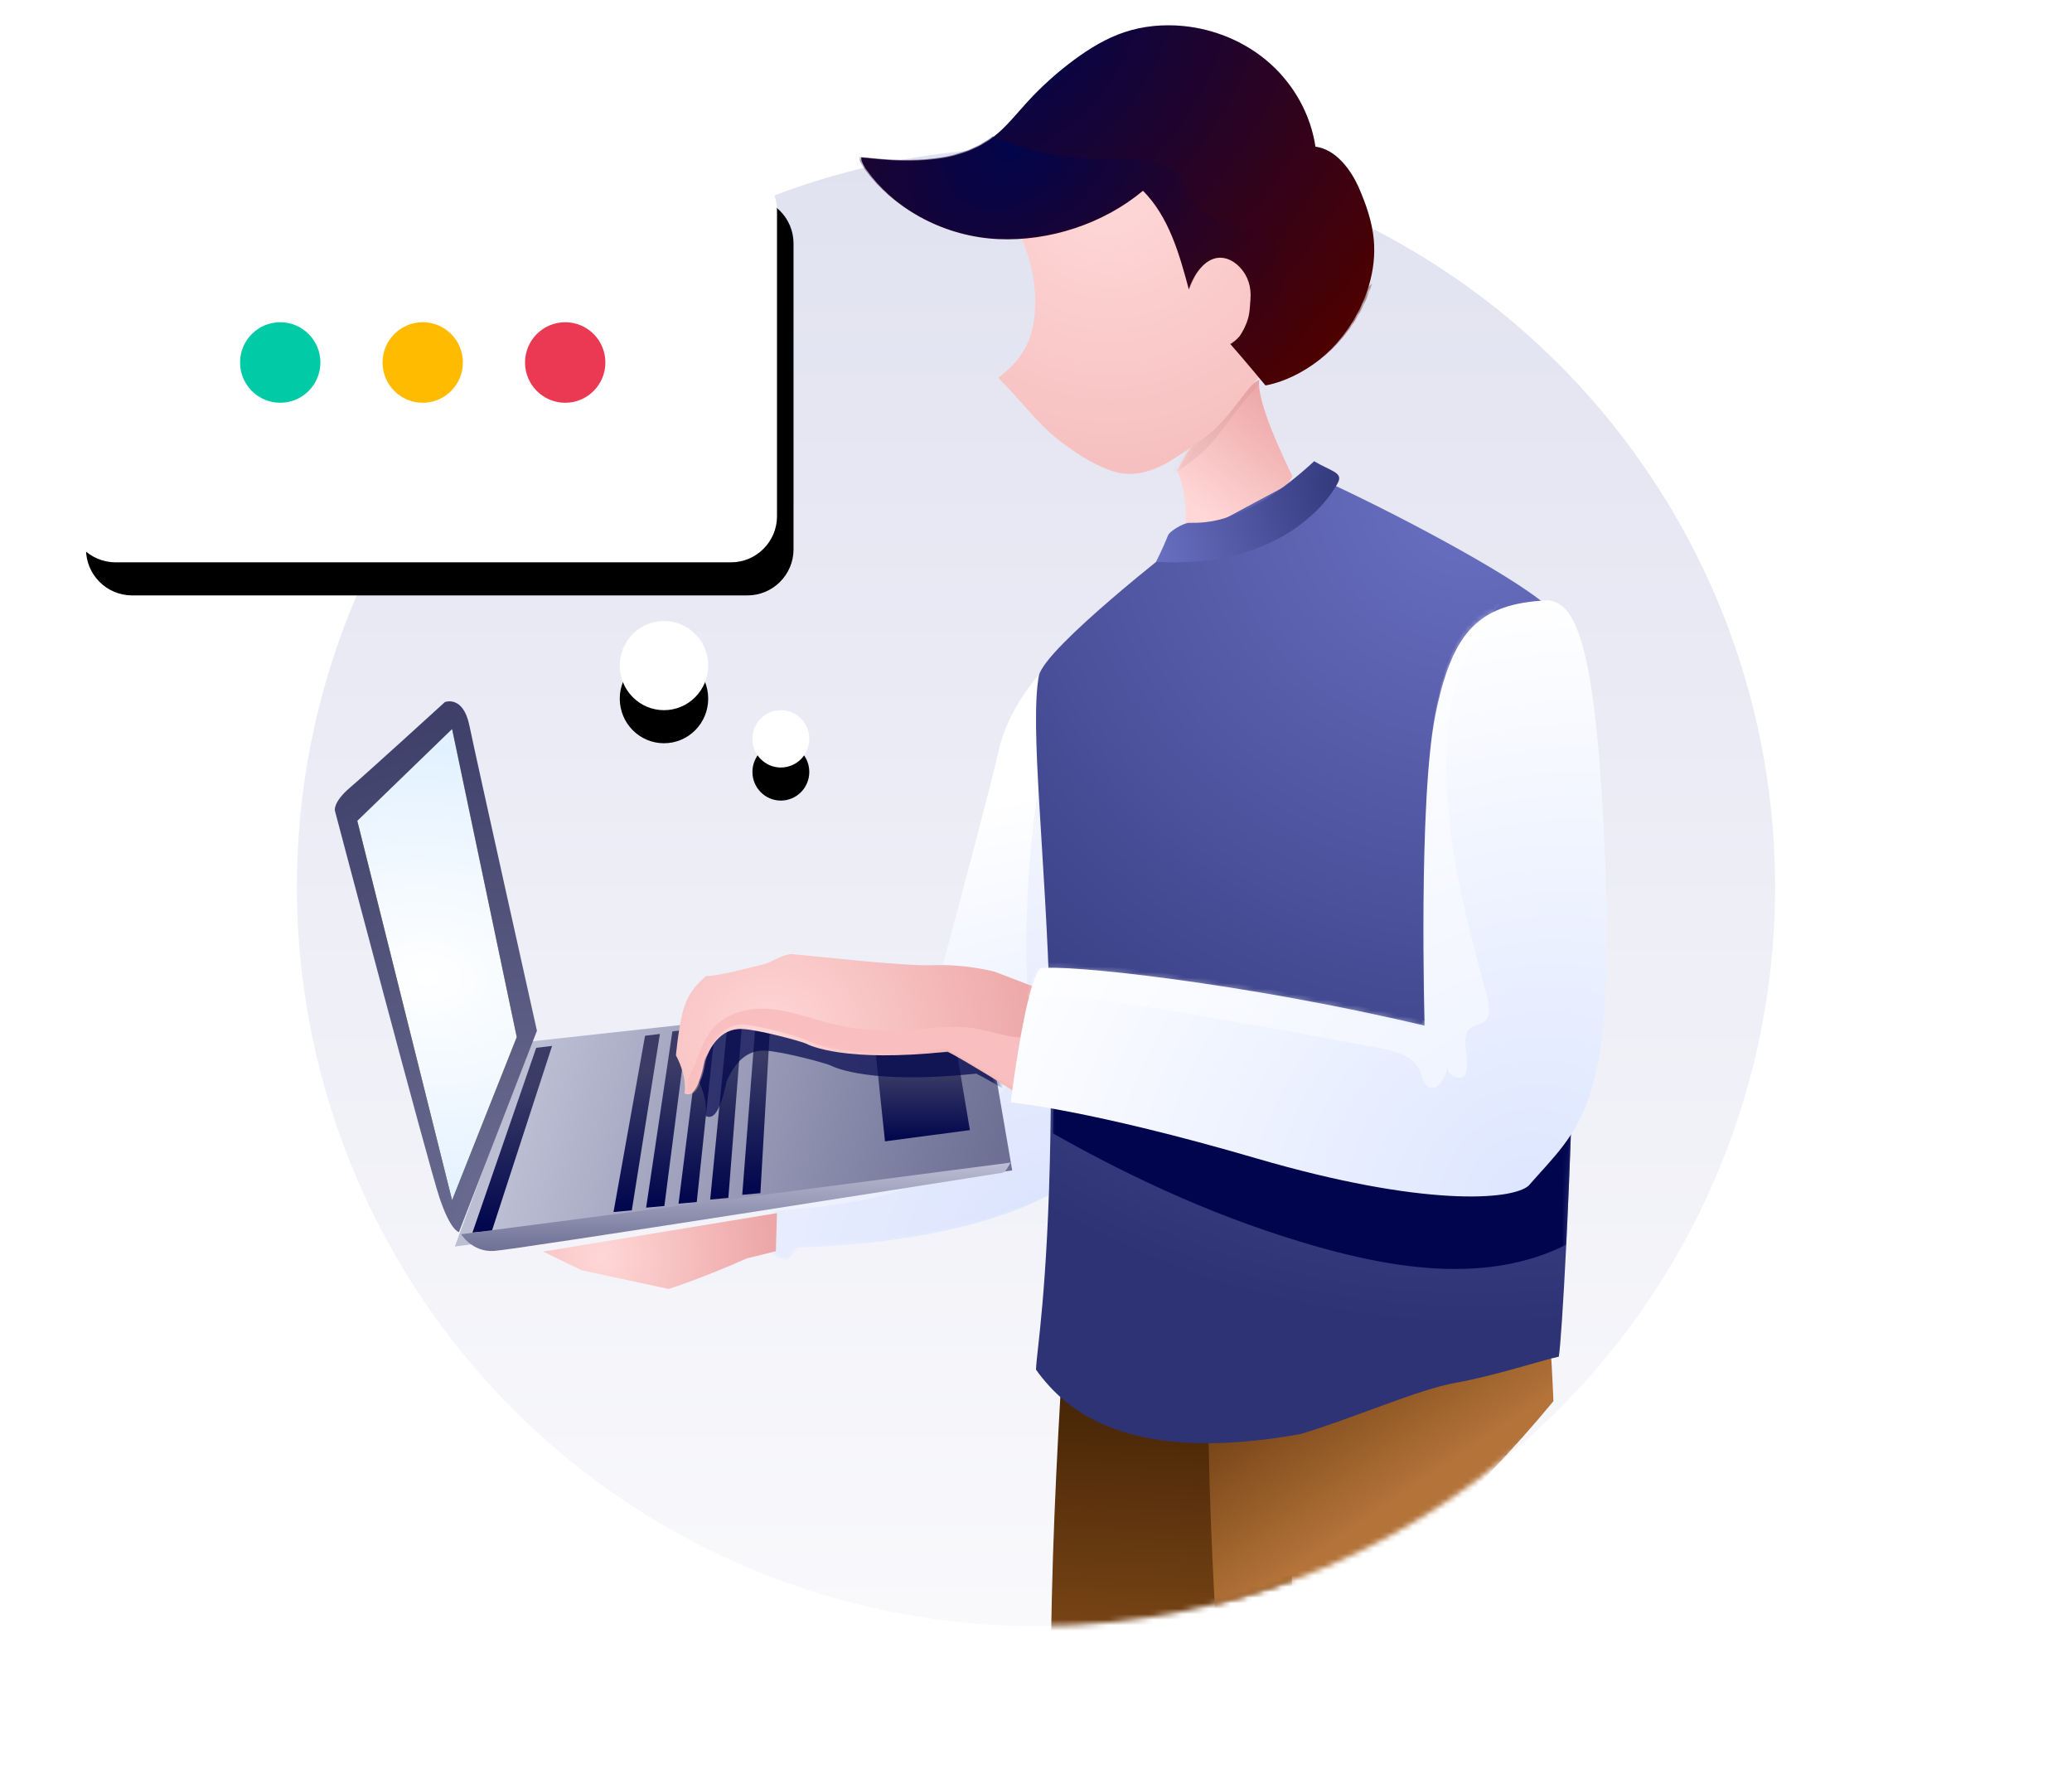 <svg xmlns="http://www.w3.org/2000/svg" xmlns:xlink="http://www.w3.org/1999/xlink" width="376" height="321" viewBox="0 0 376 321">
    <defs>
        <linearGradient id="pzn1vvzfhb" x1="50%" x2="50%" y1="0%" y2="100%">
            <stop offset="0%" stop-color="#E1E2F0"/>
            <stop offset="100%" stop-color="#F9F9FC"/>
        </linearGradient>
        <linearGradient id="2ztmhqh5kc" x1="41.305%" x2="39.463%" y1="11.829%" y2="100%">
            <stop offset=".556%" stop-color="#2E1600"/>
            <stop offset="100%" stop-color="#90531C"/>
        </linearGradient>
        <linearGradient id="rr5f8fe2be" x1="34.311%" x2="60.009%" y1="7.153%" y2="59.391%">
            <stop offset="0%" stop-color="#4E2500"/>
            <stop offset="100%" stop-color="#B37339"/>
        </linearGradient>
        <linearGradient id="7jzmm5mjcg" x1="30.476%" x2="66.516%" y1="74.522%" y2="0%">
            <stop offset="0%" stop-color="#FFD7D7"/>
            <stop offset="100%" stop-color="#EDA6A7"/>
        </linearGradient>
        <linearGradient id="g7xsl9k15t" x1="12.859%" x2="98.437%" y1="43.703%" y2="53.823%">
            <stop offset="0%" stop-color="#BCBED4"/>
            <stop offset="100%" stop-color="#6D6F94"/>
        </linearGradient>
        <linearGradient id="aic3oj8iyu" x1="38.939%" x2="38.939%" y1="100%" y2="21.261%">
            <stop offset="0%" stop-color="#00054D"/>
            <stop offset="100%" stop-color="#3A3C66"/>
        </linearGradient>
        <linearGradient id="lywpw2hh7w" x1="38.939%" x2="38.939%" y1="100%" y2="21.261%">
            <stop offset="0%" stop-color="#00054D"/>
            <stop offset="100%" stop-color="#3A3C66"/>
        </linearGradient>
        <linearGradient id="xirtujxt2x" x1="38.939%" x2="38.939%" y1="100%" y2="21.261%">
            <stop offset="0%" stop-color="#00054D"/>
            <stop offset="100%" stop-color="#3A3C66"/>
        </linearGradient>
        <linearGradient id="9wcwqn6esy" x1="38.939%" x2="38.939%" y1="100%" y2="21.261%">
            <stop offset="0%" stop-color="#00054D"/>
            <stop offset="100%" stop-color="#3A3C66"/>
        </linearGradient>
        <linearGradient id="qpfo69yogz" x1="38.939%" x2="38.939%" y1="100%" y2="21.261%">
            <stop offset="0%" stop-color="#00054D"/>
            <stop offset="100%" stop-color="#3A3C66"/>
        </linearGradient>
        <linearGradient id="9m3mgdp94A" x1="38.939%" x2="38.939%" y1="100%" y2="21.261%">
            <stop offset="0%" stop-color="#00054D"/>
            <stop offset="100%" stop-color="#3A3C66"/>
        </linearGradient>
        <linearGradient id="kptu2z1z8B" x1="38.939%" x2="38.939%" y1="100%" y2="21.261%">
            <stop offset="0%" stop-color="#00054D"/>
            <stop offset="100%" stop-color="#3A3C66"/>
        </linearGradient>
        <linearGradient id="x0iihje8tH" x1="2.79%" x2="2.79%" y1="0%" y2="100%">
            <stop offset="0%" stop-color="#BCBED4"/>
            <stop offset="100%" stop-color="#6D6F94"/>
        </linearGradient>
        <radialGradient id="0thaxhcbhj" cx="38.773%" cy="24.15%" r="192.444%" fx="38.773%" fy="24.15%" gradientTransform="scale(1 .776) rotate(86.656 .35 .276)">
            <stop offset="0%" stop-color="#FFD8D8"/>
            <stop offset="100%" stop-color="#EDA6A7"/>
        </radialGradient>
        <radialGradient id="34h2hbpqgl" cx="30.564%" cy="0%" r="125.189%" fx="30.564%" fy="0%" gradientTransform="matrix(.555 .613 -.6 1.101 .136 -.187)">
            <stop offset="0%" stop-color="#00054D"/>
            <stop offset="100%" stop-color="#4D0100"/>
        </radialGradient>
        <radialGradient id="a49mhe2jmm" cx="30.564%" cy="0%" r="151.376%" fx="30.564%" fy="0%" gradientTransform="matrix(.346 .696 -.468 1.001 .2 -.213)">
            <stop offset="0%" stop-color="#00054D"/>
            <stop offset="100%" stop-color="#4D0100"/>
        </radialGradient>
        <radialGradient id="dh6zim7tnp" cx="85.066%" cy="97.482%" r="139.118%" fx="85.066%" fy="97.482%" gradientTransform="matrix(-.468 -.472 1.015 -.288 .26 1.657)">
            <stop offset="0%" stop-color="#DDE6FF"/>
            <stop offset="100%" stop-color="#FFF"/>
        </radialGradient>
        <radialGradient id="cvxmdanqcD" cx="94.145%" cy="99.248%" r="275.765%" fx="94.145%" fy="99.248%" gradientTransform="scale(-1 -.381) rotate(70.864 2.528 -2.13)">
            <stop offset="0%" stop-color="#6D6F94"/>
            <stop offset="100%" stop-color="#3A3C66"/>
        </radialGradient>
        <radialGradient id="20ngkjjzmG" cx="43.693%" cy="52.711%" r="156.238%" fx="43.693%" fy="52.711%" gradientTransform="matrix(.079 -.337 1.357 .037 -.313 .655)">
            <stop offset="0%" stop-color="#FFF"/>
            <stop offset="100%" stop-color="#E0F0FF"/>
        </radialGradient>
        <radialGradient id="6p0ahnvleJ" cx="25.021%" cy="58.462%" r="193.445%" fx="25.021%" fy="58.462%" gradientTransform="scale(.378 1) rotate(5.491 .456 4.877)">
            <stop offset="0%" stop-color="#FFD7D7"/>
            <stop offset="100%" stop-color="#EDA6A7"/>
        </radialGradient>
        <radialGradient id="0csbaj0mcM" cx="25.021%" cy="58.462%" r="225.215%" fx="25.021%" fy="58.462%" gradientTransform="scale(.324 1) rotate(4.714 .51 6.916)">
            <stop offset="0%" stop-color="#FFD7D7"/>
            <stop offset="100%" stop-color="#EDA6A7"/>
        </radialGradient>
        <radialGradient id="48e0tobw9O" cx="79.59%" cy="1.362%" r="152.22%" fx="79.59%" fy="1.362%" gradientTransform="matrix(-.364 .519 -.931 -.203 1.098 -.397)">
            <stop offset="0%" stop-color="#6B71C3"/>
            <stop offset="100%" stop-color="#2D3374"/>
        </radialGradient>
        <radialGradient id="1g3jwvp3tS" cx="85.066%" cy="97.482%" r="92.539%" fx="85.066%" fy="97.482%" gradientTransform="matrix(-.704 -.71 .816 -.808 .654 2.367)">
            <stop offset="0%" stop-color="#DDE6FF"/>
            <stop offset="100%" stop-color="#FFF"/>
        </radialGradient>
        <radialGradient id="3ybg2tteyV" cx="110.247%" cy="18.756%" r="215.708%" fx="110.247%" fy="18.756%" gradientTransform="matrix(-.511 .377 -.208 -.926 1.705 -.054)">
            <stop offset="0%" stop-color="#2D3374"/>
            <stop offset="100%" stop-color="#6B71C3"/>
        </radialGradient>
        <filter id="ztgx27iz2h" width="146.8%" height="134.9%" x="-23.4%" y="-17.4%" filterUnits="objectBoundingBox">
            <feGaussianBlur in="SourceGraphic" stdDeviation="4"/>
        </filter>
        <filter id="fe618cpykq" width="187.1%" height="150.7%" x="-43.6%" y="-25.4%" filterUnits="objectBoundingBox">
            <feGaussianBlur in="SourceGraphic" stdDeviation="8.4"/>
        </filter>
        <filter id="u518trpdfC" width="142.8%" height="214.9%" x="-21.4%" y="-57.5%" filterUnits="objectBoundingBox">
            <feGaussianBlur in="SourceGraphic" stdDeviation="5"/>
        </filter>
        <filter id="wd1o39cfoF" width="162.2%" height="121.1%" x="-31.1%" y="-10.5%" filterUnits="objectBoundingBox">
            <feOffset in="SourceAlpha" result="shadowOffsetOuter1"/>
            <feGaussianBlur in="shadowOffsetOuter1" result="shadowBlurOuter1" stdDeviation="3"/>
            <feColorMatrix in="shadowBlurOuter1" values="0 0 0 0 0.929 0 0 0 0 0.965 0 0 0 0 1 0 0 0 1 0"/>
        </filter>
        <filter id="s1838zdtpK" width="137.9%" height="251.4%" x="-19%" y="-75.7%" filterUnits="objectBoundingBox">
            <feGaussianBlur in="SourceGraphic" stdDeviation="4"/>
        </filter>
        <filter id="he29yoto1P" width="150.5%" height="144.2%" x="-25.3%" y="-22.1%" filterUnits="objectBoundingBox">
            <feGaussianBlur in="SourceGraphic" stdDeviation="8"/>
        </filter>
        <filter id="0cin6fmqkT" width="113.9%" height="113.6%" x="-6.9%" y="-6.8%" filterUnits="objectBoundingBox">
            <feGaussianBlur in="SourceGraphic" stdDeviation="2"/>
        </filter>
        <filter id="gvxmw2falW" width="142.8%" height="176.2%" x="-19.1%" y="-32.5%" filterUnits="objectBoundingBox">
            <feOffset dx="3" dy="4" in="SourceAlpha" result="shadowOffsetOuter1"/>
            <feGaussianBlur in="shadowOffsetOuter1" result="shadowBlurOuter1" stdDeviation="8.5"/>
            <feColorMatrix in="shadowBlurOuter1" result="shadowMatrixOuter1" values="0 0 0 0 0 0 0 0 0 0.039 0 0 0 0 0.625 0 0 0 0.147 0"/>
            <feOffset dy="2" in="SourceAlpha" result="shadowOffsetOuter2"/>
            <feGaussianBlur in="shadowOffsetOuter2" result="shadowBlurOuter2" stdDeviation="1"/>
            <feColorMatrix in="shadowBlurOuter2" result="shadowMatrixOuter2" values="0 0 0 0 0.026 0 0 0 0 0.058 0 0 0 0 0.525 0 0 0 0.041 0"/>
            <feMerge>
                <feMergeNode in="shadowMatrixOuter1"/>
                <feMergeNode in="shadowMatrixOuter2"/>
            </feMerge>
        </filter>
        <filter id="fb1vpmv4mY" width="349.2%" height="347.2%" x="-124.6%" y="-98.9%" filterUnits="objectBoundingBox">
            <feOffset dy="4" in="SourceAlpha" result="shadowOffsetOuter1"/>
            <feGaussianBlur in="shadowOffsetOuter1" result="shadowBlurOuter1" stdDeviation="6"/>
            <feColorMatrix in="shadowBlurOuter1" result="shadowMatrixOuter1" values="0 0 0 0 0 0 0 0 0 0.039 0 0 0 0 0.625 0 0 0 0.147 0"/>
            <feOffset dy="2" in="SourceAlpha" result="shadowOffsetOuter2"/>
            <feGaussianBlur in="shadowOffsetOuter2" result="shadowBlurOuter2" stdDeviation="1"/>
            <feColorMatrix in="shadowBlurOuter2" result="shadowMatrixOuter2" values="0 0 0 0 0.026 0 0 0 0 0.058 0 0 0 0 0.525 0 0 0 0.041 0"/>
            <feMerge>
                <feMergeNode in="shadowMatrixOuter1"/>
                <feMergeNode in="shadowMatrixOuter2"/>
            </feMerge>
        </filter>
        <filter id="thwk7cubsaa" width="487.7%" height="484.5%" x="-193.9%" y="-153.8%" filterUnits="objectBoundingBox">
            <feOffset dy="4" in="SourceAlpha" result="shadowOffsetOuter1"/>
            <feGaussianBlur in="shadowOffsetOuter1" result="shadowBlurOuter1" stdDeviation="6"/>
            <feColorMatrix in="shadowBlurOuter1" result="shadowMatrixOuter1" values="0 0 0 0 0 0 0 0 0 0.039 0 0 0 0 0.625 0 0 0 0.147 0"/>
            <feOffset dy="2" in="SourceAlpha" result="shadowOffsetOuter2"/>
            <feGaussianBlur in="shadowOffsetOuter2" result="shadowBlurOuter2" stdDeviation="1"/>
            <feColorMatrix in="shadowBlurOuter2" result="shadowMatrixOuter2" values="0 0 0 0 0.026 0 0 0 0 0.058 0 0 0 0 0.525 0 0 0 0.041 0"/>
            <feMerge>
                <feMergeNode in="shadowMatrixOuter1"/>
                <feMergeNode in="shadowMatrixOuter2"/>
            </feMerge>
        </filter>
        <path id="rgztq45bsf" d="M.418 16.656s3.44 7.045 0 16.486c6.525 1.218 12.677.305 20.883-15.531-1.32-2.742-6.594-13.555-6.008-17.512C4.745 6.801.418 16.656.418 16.656z"/>
        <path id="aqoac3ix8k" d="M92.545 47.092c-.852 2.918-2.242 5.704-3.993 8.193C82.29 64.183 73.737 65.34 73.737 65.34s-4.327-5.21-6.403-7.537c.593-.1 1.483-1.145 1.483-1.145.25-.095 1.048-1.623 1.157-1.866.924-2.027.864-2.812 1.04-5.03.178-2.22-.395-4.237-1.924-5.849-1.525-1.618-3.593-2.298-5.53-1.205-1.822 1.03-3.164 3.221-3.72 5.24-1.724-6.446-3.624-13.203-8.331-17.925-7.143 5.985-16.998 9.203-26.3 8.77-9.302-.432-18.471-5.015-23.88-12.609-.473-.663-.936-1.398-.94-2.218 4.201.505 7.67.762 11.89.462 4.224-.303 8.48-1.462 11.868-4 .075-.058.15-.113.222-.173 2.268-1.751 4.065-4.041 5.996-6.167 2.64-2.907 5.568-5.549 8.727-7.874 2.77-2.036 5.74-3.844 8.996-4.94C51.528.114 55.22-.217 58.83.132 64.628.7 70.262 3.074 74.606 6.964c4.342 3.885 7.35 9.287 8.2 15.059 3.668.461 6.426 4.115 7.905 7.513 1.302 2.988 2.381 6.114 2.684 9.362.253 2.757-.072 5.532-.85 8.194z"/>
        <path id="r0x2ti9ffo" d="M51.656 95.831c-15.157 8.388-37.215 9.904-46.842 10.155-.39.693-1.086 1.766-1.872 2.19-3.35-.346-2.925-2.156-2.925-2.156l.25-6.808.493-13.36 23.879-6.738s14.648-53.776 16.676-63.067C43.344 6.753 50.558 0 50.558 0s.626 3.03 1.514 8.042c3.536 19.984 11.199 71.495-.416 87.79z"/>
        <path id="mmr0l78cks" d="M13.722 8.983L0 46.188 101.146 32.376 95.576 0z"/>
        <path id="7mrvzqeigE" d="M0.642 17.087L17.845 85.932 29.581 56.333 17.845 0.428z"/>
        <path id="s32mqpakfI" d="M68.127 7.256l-2.451 8.633-2.802 9.866s-11.131-6.861-13.565-8.043c-18.606 1.98-24.964-1.086-25.73-1.476-.768-.386-8.426-2.482-11.494-2.64-4.161-.215-5.992 3.659-6.838 5.571-1.082 5.276-2.288 6.862-3.685 6.108.103-.682.1-1.376.023-2.048C1.305 20.637 0 18.38 0 18.38s.383-4.29 1.16-7.575c.777-3.284 2.293-5.095 4.347-6.827 1.768.13 8.652-1.696 10.369-2.119 1.716-.423 2.95-1.628 5.05-1.859 4.21.358 20.528 2.237 25.678 2.023 5.859-.243 11.16 1.15 11.16 1.15l8.083 3.09 2.28.993z"/>
        <path id="94mh9hnyrN" d="M96.212 140.045c-.542 10.923-1.063 18.54-1.34 20.122-2.94.607-11.872 3.542-18.677 4.73-6.803 1.186-18.815 6.524-28.224 9.315C16.944 179.768 5.532 170.235 0 162.524c.067-3.079 2.138-14.163 2.613-42.514.041-2.556.073-5.255.088-8.1.026-5.09-.047-10.092-.184-14.949C1.727 68.99-1.177 45.677.53 36.581c1.203-5.142 25.495-23.975 25.495-23.975S42.319 3.71 49.532 0c10.666 4.601 33.145 16.2 41.716 22.725 8.571 6.526 5.174 8.242 5.66 13.856 2.197 25.58.688 75.424-.696 103.464z"/>
        <path id="fov786bx0R" d="M93.977 106.219c-2.998 2.653-19.07 3.903-49.349-4.943C14.352 92.43 0 91.099 0 91.099s1.328-10.925 3.099-18.247c.687-2.826 1.44-5.119 2.206-6.032 4.132-.913 37.36 2.647 69.799 10.367 0 0-1.179-40.77 1.963-56.408C79.393 9.214 82.798 3.713 89.345 1.391 91.648.576 94.344.153 97.517 0c4.56.63 8.847 5.74 10.418 49.085 1.57 43.345-4.718 46.58-13.958 57.134z"/>
        <path id="1abhe2tbxX" d="M8.242-.793h111.654c4.621 0 8.368 3.747 8.368 8.368V63.06c0 4.621-3.747 8.368-8.368 8.368H8.242c-4.622 0-8.369-3.747-8.369-8.368V7.575c0-4.621 3.747-8.368 8.369-8.368z"/>
        <ellipse id="apsv64hytZ" cx="120.492" cy="120.758" rx="8.024" ry="8.091"/>
        <ellipse id="9mvd01nvoab" cx="141.7" cy="134.05" rx="5.159" ry="5.202"/>
        <circle id="r56as57r5a" cx="134.122" cy="134.529" r="134.122"/>
    </defs>
    <g fill="none" fill-rule="evenodd">
        <g>
            <g>
                <g>
                    <g transform="translate(-356 -1050) translate(308 1002) translate(48 48) translate(53.878 26.366)">
                        <mask id="f8q78qd2zd" fill="#fff">
                            <use xlink:href="#r56as57r5a"/>
                        </mask>
                        <use fill="url(#pzn1vvzfhb)" xlink:href="#r56as57r5a"/>
                        <path fill="url(#2ztmhqh5kc)" d="M181.049 271.292c-.35.238-.704.476-1.056.714-.448.298-.897.597-1.345.89-3.894 2.543-7.833 4.88-11.807 6.979-5.934 3.148-11.947 5.774-18.02 7.822-1.687.574-3.37 1.096-5.062 1.577-.382.111-.766.214-1.15.317-.303.084-.614.163-.918.247-.397.107-.797.205-1.197.303-.409.103-.814.196-1.222.294-.457.107-.913.21-1.372.312-.247.052-.492.108-.739.16-1.56-31.57 3.147-90.006 3.147-90.006l37.35-6.288.163 3.709 3.228 72.97z" mask="url(#f8q78qd2zd)"/>
                        <path fill="url(#rr5f8fe2be)" d="M228.016 227.857c-3.6 4.346-7.409 8.65-11.523 12.978-5.234 5.503-10.582 10.68-16.048 15.482-2.172 1.903-4.357 3.754-6.567 5.531-.348.28-.693.56-1.038.83-.823.653-1.646 1.296-2.472 1.93-.402.313-.809.62-1.214.929-.016.014-.032.023-.05.037l-.02.014c-.4.298-.796.602-1.192.895-1.95 1.446-3.912 2.84-5.887 4.183l-.289.196c-.35.238-.707.476-1.06.714-.45.298-.901.597-1.352.89-3.912 2.542-7.87 4.878-11.863 6.977-1.298-19.735-3.01-52.542-1.384-69.432 1.7-5.993 6.378-9.784 12.416-12.106 17.674-6.79 46.958-.97 46.958-.97s1.837 12.283 2.585 30.922z" mask="url(#f8q78qd2zd)"/>
                    </g>
                    <g>
                        <g transform="translate(-356 -1050) translate(308 1002) translate(48 48) translate(59.96 3.898) translate(153.259 64.883)">
                            <mask id="twoefo23ei" fill="#fff">
                                <use xlink:href="#rgztq45bsf"/>
                            </mask>
                            <use fill="url(#7jzmm5mjcg)" xlink:href="#rgztq45bsf"/>
                            <path fill="#B07475" d="M13.254 3.223c-3.141 3.41-5.445 7.765-9.008 10.686-2.293 1.88-5.462 4.06-6.976 5.005-3.084 1.924-6.62 3.033-10.057 1.933-3.437-1.1-6.482-3.222-9.375-5.446-4.283-3.292-7.677-8.333-11.515-12.178 4.833-3.766 6.612-7.726 6.691-14.02.079-6.293-2.075-12.443-5.185-17.836-.056-4.884 1.635-11.166 5.317-14.179 8.366-6.85 21.096-5.993 29.732.477 8.64 6.47 13.401 17.536 14.346 28.587.634 7.42.98 11.601-3.97 16.97z" filter="url(#ztgx27iz2h)" mask="url(#twoefo23ei)" opacity=".381"/>
                        </g>
                        <path fill="url(#0thaxhcbhj)" d="M168.391 64.641c-3.16 3.293-5.479 7.497-9.066 10.318-2.306 1.815-5.496 3.92-7.02 4.832-3.104 1.858-6.662 2.929-10.12 1.867-3.46-1.063-6.524-3.111-9.435-5.259-4.31-3.179-7.727-8.045-11.589-11.758 4.864-3.636 6.654-7.46 6.734-13.536.08-6.076-2.089-12.014-5.218-17.22-.057-4.716 1.645-10.781 5.351-13.69 8.419-6.614 21.23-5.787 29.921.46 8.694 6.247 13.487 16.93 14.437 27.6.639 7.165.988 11.202-3.995 16.386z" transform="translate(-356 -1050) translate(308 1002) translate(48 48) translate(59.96 3.898)"/>
                        <g transform="translate(-356 -1050) translate(308 1002) translate(48 48) translate(59.96 3.898) translate(95.942 .688)">
                            <mask id="wd1ab52rkn" fill="#fff">
                                <use xlink:href="#aqoac3ix8k"/>
                            </mask>
                            <use fill="url(#34h2hbpqgl)" xlink:href="#aqoac3ix8k"/>
                            <path fill="url(#a49mhe2jmm)" d="M93.09 46.849c-.861 2.904-2.266 5.676-4.034 8.153-6.325 8.853-14.965 10.004-14.965 10.004s-4.371-5.183-6.468-7.499c.599-.1 1.498-1.14 1.498-1.14.253-.094 1.058-1.615 1.169-1.856.933-2.017.872-2.798 1.05-5.005.18-2.21-.399-4.216-1.943-5.82-1.541-1.61-3.63-2.287-5.587-1.2-1.84 1.025-3.196 3.206-3.757 5.215-1.742-6.414-3.661-13.138-8.416-17.835-7.215 5.954-17.17 9.157-26.566 8.726-9.396-.43-18.659-4.99-24.123-12.546-.477-.66-.945-1.392-.948-2.207 4.243.502 7.747.758 12.01.46 4.267-.302 8.565-1.456 11.988-3.981.076-.058.151-.112.224-.172.45.218.907.424 1.37.622 7.04 3.002 14.93 3.61 22.52 3.61 3.324.03 7.058.153 9.335 2.543 1.58 1.665 2.08 4.101 3.592 5.826 3.702 4.23 12.034 2.892 14.45 7.946 1.074 2.25.475 5.077 1.786 7.2.864 1.392 2.428 2.239 4.034 2.638 4.173 1.044 8.71-.678 11.78-3.682z" mask="url(#wd1ab52rkn)"/>
                        </g>
                        <g transform="translate(-356 -1050) translate(308 1002) translate(48 48) translate(59.96 3.898) translate(79.893 116.468)">
                            <mask id="ybx4xnxoor" fill="#fff">
                                <use xlink:href="#r0x2ti9ffo"/>
                            </mask>
                            <use fill="url(#dh6zim7tnp)" xlink:href="#r0x2ti9ffo"/>
                            <path fill="#CAD5F7" fill-rule="nonzero" d="M51.656 95.93c-15.157 8.32-37.215 9.825-46.842 10.073-.39.688-1.086 1.753-1.872 2.172-3.35-.342-2.925-2.137-2.925-2.137l.25-6.754c6.005-.265 11.988-1.013 17.87-2.229 3.207-.665 6.473-1.51 9.127-3.402 2.637-1.88 4.628-4.767 7.721-5.777 1.112-.365 2.433-.54 3.082-1.496.967-1.42-.294-3.413.312-5.012.346-.919 1.23-1.512 2-2.135 6.568-5.314 6.42-15.021 6.093-23.367-.273-7.039-.02-31.942 5.597-47.015 3.539 19.82 11.202 70.916-.413 87.08z" filter="url(#fe618cpykq)" mask="url(#ybx4xnxoor)" opacity=".469"/>
                        </g>
                        <g>
                            <g transform="translate(-356 -1050) translate(308 1002) translate(48 48) translate(59.96 3.898) translate(22.576 176.078)">
                                <mask id="6e9benjaqv" fill="#fff">
                                    <use xlink:href="#mmr0l78cks"/>
                                </mask>
                                <use fill="url(#g7xsl9k15t)" xlink:href="#mmr0l78cks"/>
                                <path fill="url(#aic3oj8iyu)" d="M78.058 27.099L76.371 11.019 91.112 11.019 93.467 25.061z" mask="url(#6e9benjaqv)"/>
                                <path fill="url(#lywpw2hh7w)" d="M14.769 10.128L17.649 9.786 6.733 43.333 3.2 43.652z" mask="url(#6e9benjaqv)"/>
                                <path fill="url(#xirtujxt2x)" d="M34.523 7.943L37.217 7.617 32.117 39.621 28.797 39.925z" mask="url(#6e9benjaqv)"/>
                                <path fill="url(#9wcwqn6esy)" d="M39.481 7.149L42.165 6.823 38.026 38.827 34.715 39.131z" mask="url(#6e9benjaqv)"/>
                                <path fill="url(#qpfo69yogz)" d="M44.615 6.427L47.291 6.101 43.902 38.105 40.597 38.409z" mask="url(#6e9benjaqv)"/>
                                <path fill="url(#9m3mgdp94A)" d="M49.492 5.681L52.159 5.356 49.635 37.36 46.339 37.664z" mask="url(#6e9benjaqv)"/>
                                <path fill="url(#kptu2z1z8B)" d="M54.647 4.82L57.307 4.494 55.449 36.498 52.159 36.802z" mask="url(#6e9benjaqv)"/>
                                <path fill="#00054D" d="M114 4.219l-2.522 8.75-2.883 10.001s-11.454-6.955-13.958-8.153c-19.146 2.008-25.688-1.1-26.476-1.496-.79-.391-8.67-2.516-11.827-2.676-4.282-.218-6.166 3.709-7.036 5.648-1.114 5.347-2.354 6.955-3.792 6.191.106-.692.103-1.396.024-2.076-.288-2.625-1.631-4.913-1.631-4.913s.394-4.35 1.193-7.678c.8-3.33 2.36-5.165 4.473-6.921 1.82.132 8.903-1.719 10.67-2.148C62-1.68 63.27-2.902 65.43-3.136c4.332.363 21.123 2.268 26.422 2.05 6.028-.246 11.484 1.167 11.484 1.167l8.317 3.131L114 4.22z" filter="url(#u518trpdfC)" mask="url(#6e9benjaqv)" opacity=".833"/>
                            </g>
                        </g>
                        <path fill="url(#cvxmdanqcD)" d="M23.33 219.639s-1.483-.109-3.536-6.233C17.741 207.284.807 143.16.807 143.16s-.344-1.53 2.738-4.154c3.081-2.624 17.227-15.526 17.227-15.526s3.308-1.312 4.45 4.265c1.142 5.578 12.256 55.375 12.256 55.375L23.33 219.639z" transform="translate(-356 -1050) translate(308 1002) translate(48 48) translate(59.96 3.898)"/>
                        <g transform="translate(-356 -1050) translate(308 1002) translate(48 48) translate(59.96 3.898) translate(4.235 127.932)">
                            <g>
                                <use fill="#000" filter="url(#wd1o39cfoF)" xlink:href="#7mrvzqeigE"/>
                                <use fill="url(#20ngkjjzmG)" xlink:href="#7mrvzqeigE"/>
                            </g>
                        </g>
                        <path fill="url(#x0iihje8tH)" d="M23.722 220.028s1.964 3.25 5.892 3.04c3.748-.2 84.798-13.001 92.208-14.171.343-.055.643-.253.82-.541l.812-1.327-99.732 13z" transform="translate(-356 -1050) translate(308 1002) translate(48 48) translate(59.96 3.898)"/>
                        <g transform="translate(-356 -1050) translate(308 1002) translate(48 48) translate(59.96 3.898) translate(62.698 169.2)">
                            <mask id="s1vgecdt4L" fill="#fff">
                                <use xlink:href="#s32mqpakfI"/>
                            </mask>
                            <use fill="url(#6p0ahnvleJ)" xlink:href="#s32mqpakfI"/>
                            <path fill="#F9BFC0" d="M65.207 15.245l-2.765 10.51s-10.983-7.309-13.384-8.568c-18.359 2.11-24.632-1.157-25.388-1.572-.758-.412-8.314-2.645-11.34-2.813-4.107-.228-5.914 3.898-6.748 5.936-1.068 5.62-2.257 7.309-3.636 6.506.102-.727.1-1.466.023-2.182.42-.694.784-1.436 1.102-2.176 1.065-2.503 1.835-5.232 3.554-7.282 2.54-3.038 6.7-3.97 10.501-3.633 3.802.337 7.44 1.746 11.16 2.663 4.037.994 8.2 1.406 12.337 1.226 4.523-.195 9.069-1.097 13.545-.39 1.78.279 3.514.808 5.273 1.222 1.857.442 3.813.517 5.766.553z" filter="url(#s1838zdtpK)" mask="url(#s1vgecdt4L)"/>
                        </g>
                        <path fill="url(#0csbaj0mcM)" d="M38.625 223.179l6.98 3.4 15.755 3.377s5.662-1.74 14.19-5.533l5.282-1.316.207-6.907-42.414 6.979z" transform="translate(-356 -1050) translate(308 1002) translate(48 48) translate(59.96 3.898)"/>
                        <g transform="translate(-356 -1050) translate(308 1002) translate(48 48) translate(59.96 3.898) translate(128.04 82.078)">
                            <mask id="ohcwv6ihwQ" fill="#fff">
                                <use xlink:href="#94mh9hnyrN"/>
                            </mask>
                            <use fill="url(#48e0tobw9O)" xlink:href="#94mh9hnyrN"/>
                            <path fill="#00054D" d="M96.221 139.841c-.107.056-.22.11-.33.169-13.703 6.753-30.076 4.39-44.773.226-16.941-4.802-32.766-11.939-48.052-20.586.04-2.575.072-5.295.087-8.163.026-5.13-.046-10.17-.183-15.065 3.35.406 6.64 1.534 9.87 2.593 15.979 5.237 32.421 9.08 49.07 11.466 3.296.472 6.877.835 9.756-.835 3.047-1.77 4.488-5.333 5.62-8.67 4.957-14.66 7.97-29.976 8.927-45.42.321-5.177.501-10.649 3.282-15.028 1.62-2.551 4.502-4.46 7.416-4.958 2.19 25.782.688 76.013-.69 104.271z" filter="url(#he29yoto1P)" mask="url(#ohcwv6ihwQ)"/>
                        </g>
                        <g transform="translate(-356 -1050) translate(308 1002) translate(48 48) translate(59.96 3.898) translate(123.454 105.005)">
                            <mask id="4zqgyi0gxU" fill="#fff">
                                <use xlink:href="#fov786bx0R"/>
                            </mask>
                            <use fill="url(#1g3jwvp3tS)" xlink:href="#fov786bx0R"/>
                            <path fill="#FFF" fill-rule="nonzero" d="M86.404 71.7c.483 1.753.761 4.07-.795 4.981-.551.32-1.217.372-1.774.67-2.76 1.471-.138 5.974-1.396 8.857-1.1.992-3.204.02-3.181-1.468-.324 1.967-1.86 4.57-3.549 3.53-.861-.527-.979-1.71-1.338-2.66-1.085-2.871-4.559-3.826-7.55-4.389-13.302-2.494-26.627-4.867-39.969-7.116C19 72.78 10.842 71.532 2.95 71.97c.69-2.846 1.444-5.155 2.214-6.074 4.146-.92 37.488 2.666 70.037 10.44 0 0-1.183-41.06 1.97-56.81C79.505 7.88 82.92 2.338 89.49 0c-7.063 6.936-9.923 16.53-10.377 26.425-.7 15.34 3.216 30.478 7.29 45.275z" filter="url(#0cin6fmqkT)" mask="url(#4zqgyi0gxU)" opacity=".675"/>
                        </g>
                        <path fill="url(#3ybg2tteyV)" d="M155.834 90.964c2.69-.026 10.046.487 22.683-11.179 2.944 1.76 5.138 2.01 4.404 3.699-.73 1.69-8.993 15.96-33.101 14.544.96-1.898 1.485-3.092 2.19-4.818.305-.737 2.771-2.236 3.824-2.246z" transform="translate(-356 -1050) translate(308 1002) translate(48 48) translate(59.96 3.898)"/>
                    </g>
                    <g>
                        <g transform="translate(-356 -1050) translate(308 1002) translate(48 48) translate(12.736 30.598)">
                            <use fill="#000" filter="url(#gvxmw2falW)" xlink:href="#1abhe2tbxX"/>
                            <use fill="#FFF" xlink:href="#1abhe2tbxX"/>
                        </g>
                        <g transform="translate(-356 -1050) translate(308 1002) translate(48 48) translate(12.736 30.598) translate(30.825 27.866)">
                            <ellipse cx="7.291" cy="7.305" fill="#00CBA6" rx="7.291" ry="7.305"/>
                            <ellipse cx="33.149" cy="7.305" fill="#FB0" rx="7.291" ry="7.305"/>
                            <ellipse cx="59.007" cy="7.305" fill="#EB3853" rx="7.291" ry="7.305"/>
                        </g>
                    </g>
                    <g transform="translate(-356 -1050) translate(308 1002) translate(48 48)">
                        <use fill="#000" filter="url(#fb1vpmv4mY)" xlink:href="#apsv64hytZ"/>
                        <use fill="#FFF" xlink:href="#apsv64hytZ"/>
                    </g>
                    <g transform="translate(-356 -1050) translate(308 1002) translate(48 48)">
                        <use fill="#000" filter="url(#thwk7cubsaa)" xlink:href="#9mvd01nvoab"/>
                        <use fill="#FFF" xlink:href="#9mvd01nvoab"/>
                    </g>
                </g>
            </g>
        </g>
    </g>
</svg>
